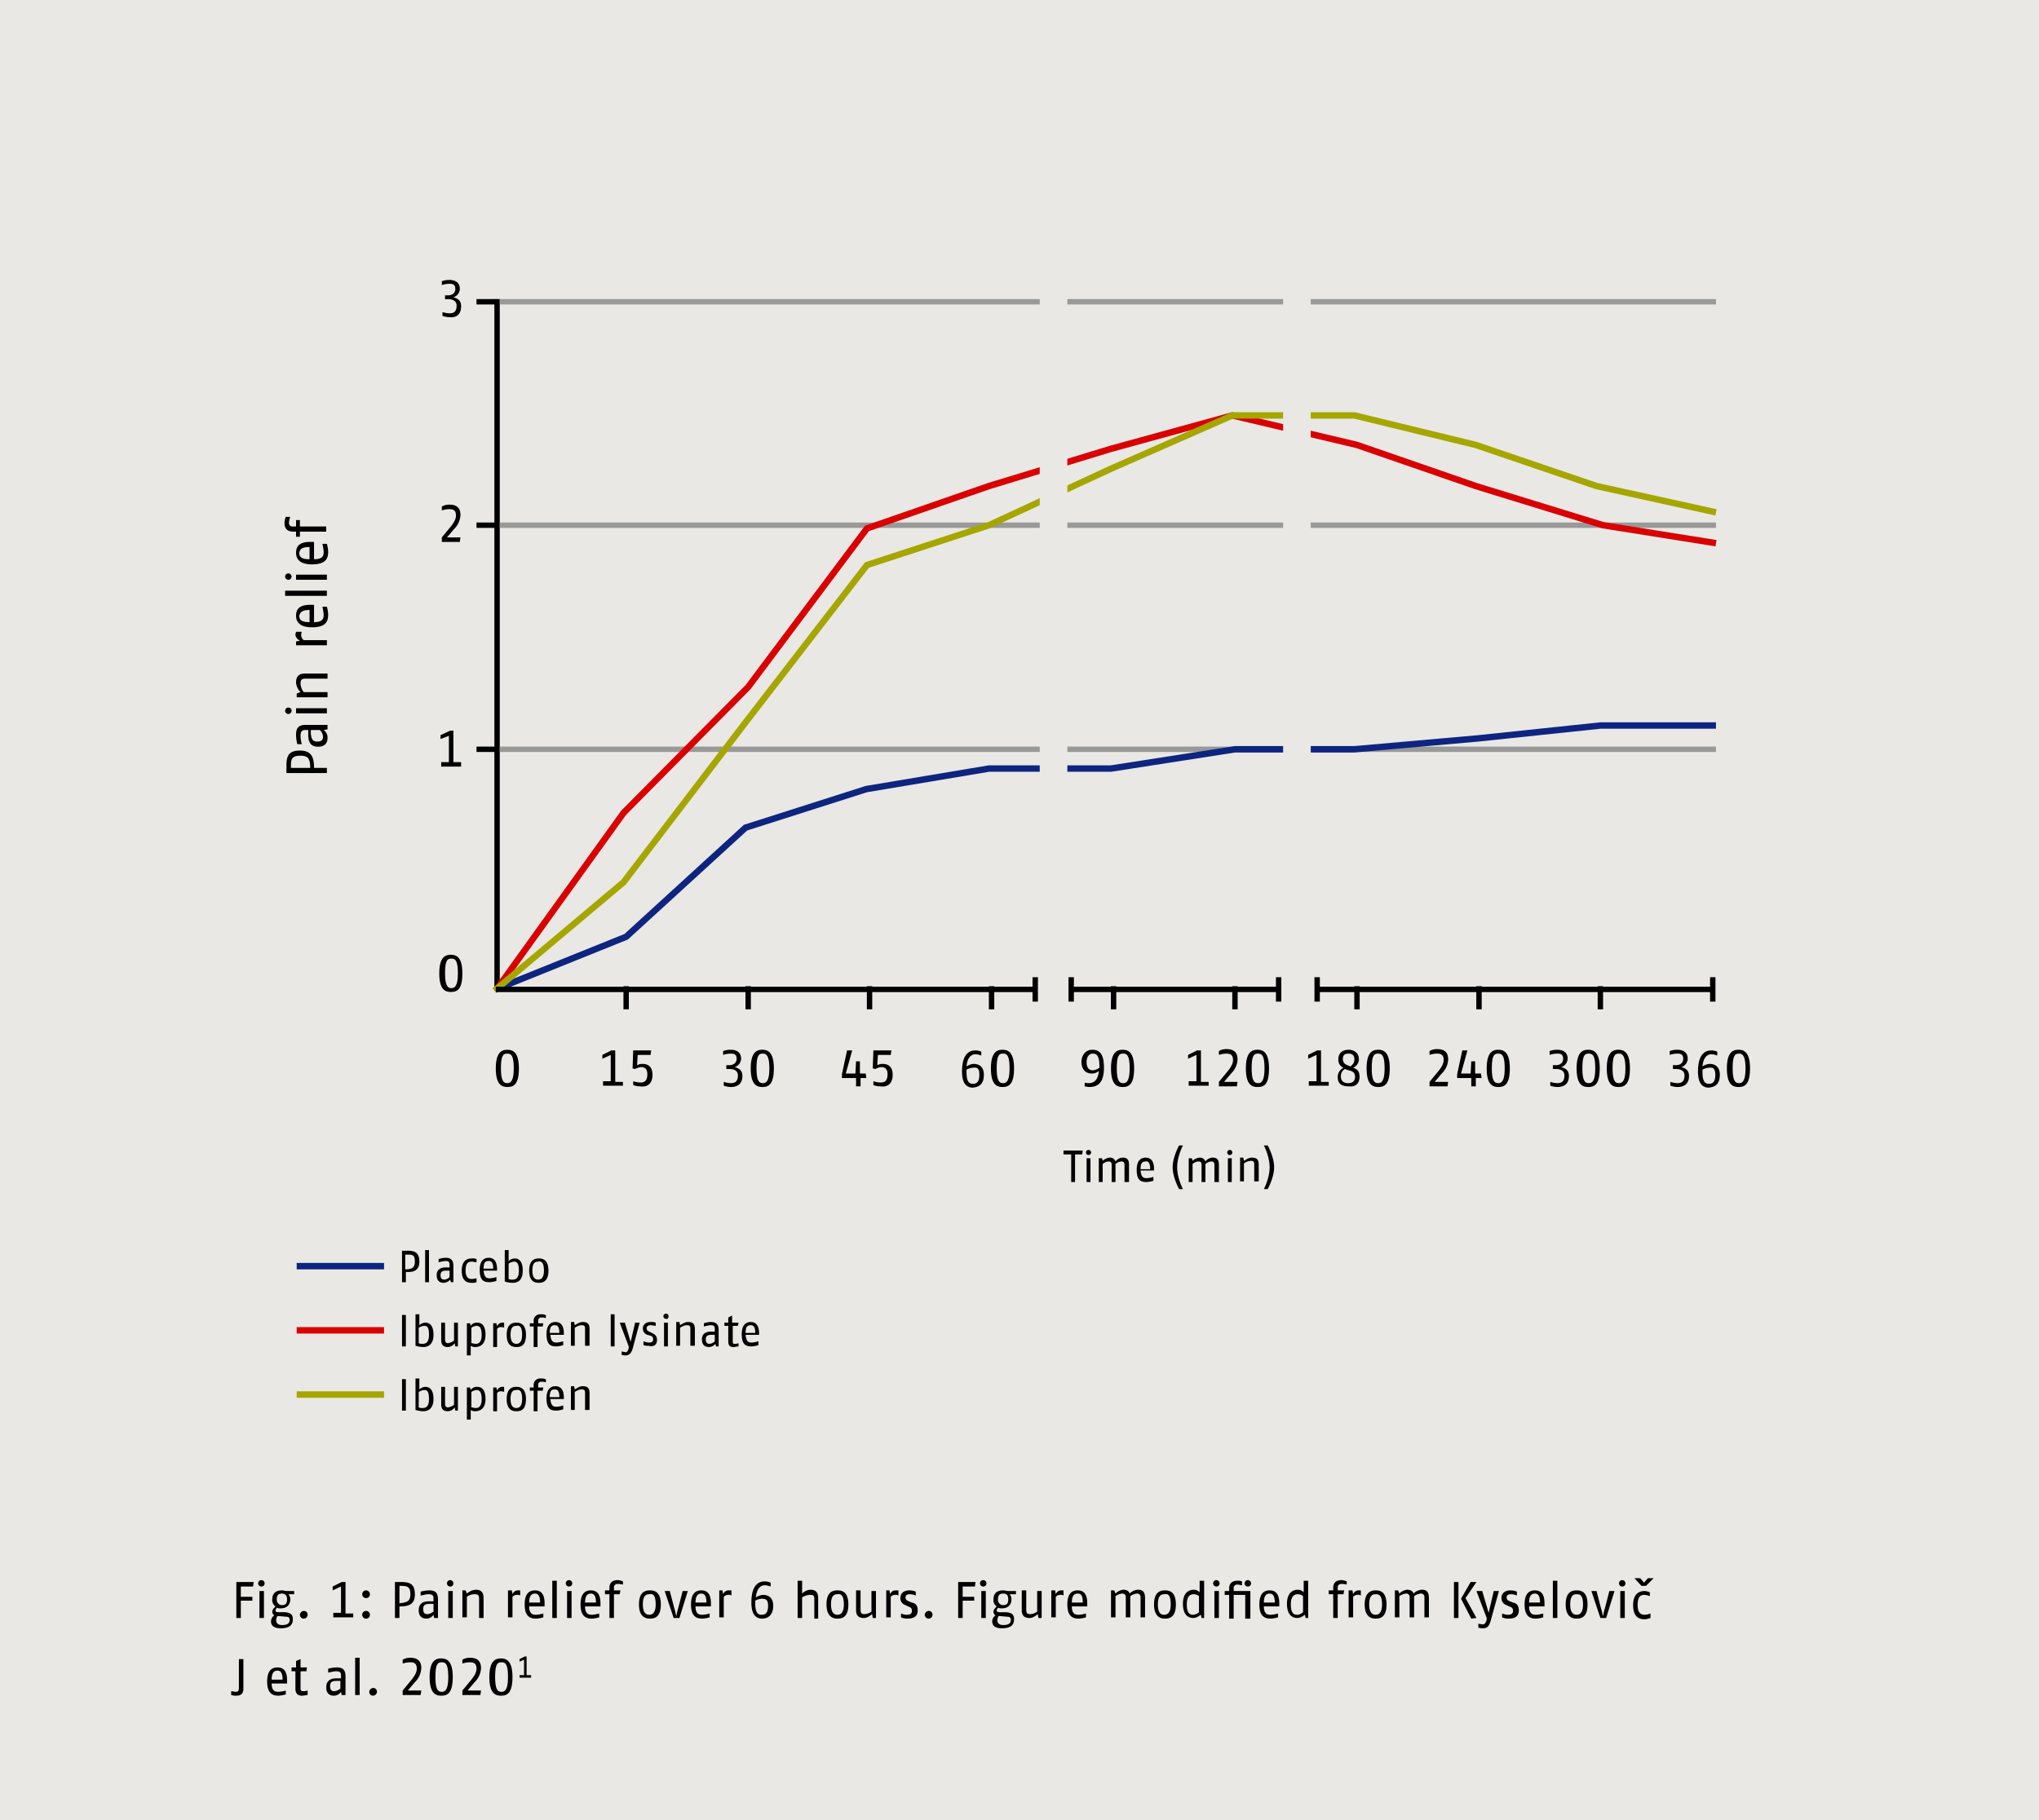 <svg xmlns="http://www.w3.org/2000/svg" xmlns:xlink="http://www.w3.org/1999/xlink" width="1024" height="914.343" viewBox="0 0 1024 914.343"><defs><style>.a,.e,.f,.g,.h,.i{fill:none;}.b{fill:#e9e8e4;}.c{clip-path:url(#a);}.d{fill:#73c7c3;}.e{stroke:#000;}.e,.f{stroke-width:2.706px;}.f{stroke:#999;}.g{stroke:#0e2580;}.g,.h,.i{stroke-width:3.225px;}.h{stroke:#d90001;}.i{stroke:#a6a601;}</style><clipPath id="a" transform="translate(0 0)"><rect class="a" width="1024" height="914.343"/></clipPath></defs><rect class="b" width="1024" height="914.343"/><g class="c"><path d="M229.957,488.94c0,6.45-1.613,7.418-3.225,7.418s-3.225-.645-3.225-7.418,1.29-7.418,3.225-7.418,3.225.968,3.225,7.418m2.258,0c0-8.386-3.225-9.353-5.805-9.353s-5.805.968-5.805,9.353c0,8.063,2.903,9.353,5.805,9.353s5.805-.968,5.805-9.353" transform="translate(0 0)"/></g><polygon points="231.569 385.089 231.569 382.831 227.699 382.831 227.699 367.027 226.086 367.027 221.248 369.285 221.248 371.22 225.441 369.608 225.441 382.831 221.571 382.831 221.571 385.089 231.569 385.089"/><g class="c"><path d="M231.247,269.949h-6.773l3.548-4.193a10.468,10.468,0,0,0,3.225-7.095c0-3.87-2.258-5.16-5.483-5.16a6.878,6.878,0,0,0-3.87.968v1.935a12.029,12.029,0,0,1,3.87-.645c1.935,0,3.225.645,3.225,3.225,0,1.935-1.29,3.87-2.58,5.483l-4.515,5.483v2.258h9.031Z" transform="translate(0 0)"/></g><g class="c"><path d="M231.569,153.842c0-2.903-1.613-3.87-3.87-4.515a4.543,4.543,0,0,0,3.225-4.193c0-3.87-3.225-4.515-5.16-4.515a10.53,10.53,0,0,0-3.87.645v1.935a12.029,12.029,0,0,1,3.87-.645c1.613,0,2.903.323,2.903,2.58,0,2.58-2.258,3.225-3.548,3.225h-1.613v1.935h1.613c1.935,0,4.193.645,4.193,3.225,0,2.903-1.29,3.87-3.548,3.87a11.592,11.592,0,0,1-3.548-.645V158.68a11.595,11.595,0,0,0,3.548.645c2.58.323,5.805-.645,5.805-5.483" transform="translate(0 0)"/></g><g class="c"><path class="d" d="M742.44,496.68" transform="translate(0 0)"/></g><line class="e" x1="249.63" y1="150.294" x2="249.63" y2="497.648"/><line class="e" x1="239.31" y1="151.584" x2="250.92" y2="151.584"/><line class="f" x1="250.92" y1="151.584" x2="861.773" y2="151.584"/><line class="e" x1="239.31" y1="263.821" x2="250.92" y2="263.821"/><line class="f" x1="250.92" y1="263.821" x2="861.773" y2="263.821"/><line class="e" x1="239.31" y1="376.38" x2="250.92" y2="376.38"/><line class="f" x1="250.92" y1="376.38" x2="861.773" y2="376.38"/><line class="e" x1="375.735" y1="507.001" x2="375.735" y2="495.39"/><line class="e" x1="497.97" y1="507.001" x2="497.97" y2="495.39"/><line class="e" x1="681.484" y1="507.001" x2="681.484" y2="495.39"/><line class="e" x1="620.205" y1="507.001" x2="620.205" y2="495.39"/><line class="e" x1="742.763" y1="507.001" x2="742.763" y2="495.39"/><line class="e" x1="803.719" y1="507.001" x2="803.719" y2="495.39"/><line class="e" x1="314.457" y1="507.001" x2="314.457" y2="495.39"/><line class="e" x1="436.692" y1="507.001" x2="436.692" y2="495.39"/><line class="e" x1="559.249" y1="507.001" x2="559.249" y2="495.39"/><g class="c"><path d="M876.609,536.673c0,6.45-1.613,7.418-3.225,7.418s-3.225-.645-3.225-7.418,1.29-7.418,3.225-7.418c1.613,0,3.225.968,3.225,7.418m2.258,0c0-8.386-3.225-9.353-5.805-9.353s-5.805.968-5.805,9.353c0,8.063,2.903,9.353,5.805,9.353s5.805-.968,5.805-9.353m-17.416,3.225c0,3.87-1.613,4.515-3.225,4.515S855,543.768,855,538.608v-1.29a7.636,7.636,0,0,1,3.225-.968c1.935-.323,3.225.323,3.225,3.548m2.258,0c0-4.515-2.903-5.483-5.16-5.483a7.432,7.432,0,0,0-3.548,1.29c.323-3.87,1.935-6.128,4.515-6.128a9.42,9.42,0,0,1,2.903.645v-1.935a7.702,7.702,0,0,0-2.903-.645c-4.838,0-6.773,4.193-6.773,10.643,0,6.773,2.903,8.063,5.483,8.063,2.258-.323,5.483-.968,5.483-6.45m-15.481.645c0-2.903-1.613-3.87-3.87-4.515a4.543,4.543,0,0,0,3.225-4.193c0-3.87-3.225-4.515-5.16-4.515a10.53,10.53,0,0,0-3.87.645V529.9a12.03,12.03,0,0,1,3.87-.645c1.613,0,2.903.323,2.903,2.58,0,2.58-2.258,3.225-3.548,3.225h-1.613v1.935h1.613c1.935,0,4.193.645,4.193,3.225,0,2.903-1.29,3.87-3.548,3.87a11.596,11.596,0,0,1-3.548-.645v1.935a11.595,11.595,0,0,0,3.548.645c2.58,0,5.806-.968,5.806-5.483" transform="translate(0 0)"/></g><g class="c"><path d="M816.297,536.673c0,6.45-1.613,7.418-3.225,7.418s-3.225-.645-3.225-7.418,1.29-7.418,3.225-7.418c1.613,0,3.225.968,3.225,7.418m2.258,0c0-8.386-3.225-9.353-5.805-9.353s-5.805.968-5.805,9.353c0,8.063,2.903,9.353,5.805,9.353s5.805-.968,5.805-9.353m-17.416,0c0,6.45-1.613,7.418-3.225,7.418s-3.225-.645-3.225-7.418,1.29-7.418,3.225-7.418,3.225.968,3.225,7.418m2.258,0c0-8.386-3.225-9.353-5.805-9.353s-5.805.968-5.805,9.353c0,8.063,2.903,9.353,5.805,9.353s5.805-.968,5.805-9.353m-15.481,3.87c0-2.903-1.613-3.87-3.87-4.515a4.543,4.543,0,0,0,3.225-4.193c0-3.87-3.225-4.515-5.16-4.515a10.529,10.529,0,0,0-3.87.645V529.9a12.03,12.03,0,0,1,3.87-.645c1.613,0,2.903.323,2.903,2.58,0,2.58-2.258,3.225-3.548,3.225h-1.613v1.935h1.613c1.935,0,4.193.645,4.193,3.225,0,2.903-1.29,3.87-3.548,3.87a11.594,11.594,0,0,1-3.548-.645v1.935a11.594,11.594,0,0,0,3.548.645c2.58,0,5.805-.968,5.805-5.483" transform="translate(0 0)"/></g><g class="c"><path d="M755.664,536.673c0,6.45-1.613,7.418-3.225,7.418s-3.225-.645-3.225-7.418,1.29-7.418,3.225-7.418,3.225.968,3.225,7.418m2.58,0c0-8.386-3.225-9.353-5.805-9.353s-5.805.968-5.805,9.353c0,8.063,2.903,9.353,5.805,9.353s5.805-.968,5.805-9.353m-14.513,2.58h-2.903V533.125h-1.935l-.323,6.128h-4.838l3.225-11.611h-2.58l-2.58,11.933v1.935h7.096v4.193H741.15v-4.193h2.903Zm-16.448,4.193H720.509l3.548-4.193a10.468,10.468,0,0,0,3.225-7.095c0-3.87-2.258-5.16-5.483-5.16a6.879,6.879,0,0,0-3.87.968V529.9a12.027,12.027,0,0,1,3.87-.645c1.935,0,3.225.645,3.225,3.225,0,1.935-1.29,3.87-2.58,5.483l-4.515,5.483v2.258h9.031Z" transform="translate(0 0)"/></g><g class="c"><path d="M695.352,536.673c0,6.45-1.613,7.418-3.225,7.418s-3.225-.645-3.225-7.418,1.29-7.418,3.225-7.418,3.225.968,3.225,7.418m2.58,0c0-8.386-3.225-9.353-5.805-9.353s-5.805.968-5.805,9.353c0,8.063,2.903,9.353,5.805,9.353s5.805-.968,5.805-9.353m-17.416,4.193c0,2.258-1.29,3.225-3.548,3.225-1.935,0-3.548-.968-3.548-3.225a4.128,4.128,0,0,1,1.935-3.87l1.935.645c1.613.323,3.225.968,3.225,3.225m-.323-8.708c0,1.935-.968,2.58-1.935,3.548l-1.613-.645a3.171,3.171,0,0,1-2.258-2.903c0-2.258.968-2.903,2.903-2.903,1.613,0,2.903.645,2.903,2.903m2.58,8.708c0-2.903-1.29-3.87-3.225-4.515a4.724,4.724,0,0,0,2.903-4.193c0-3.87-3.225-4.838-5.16-4.838-2.258,0-5.16.968-5.16,4.838a4.152,4.152,0,0,0,2.58,4.193,5.239,5.239,0,0,0-2.903,4.515c0,3.87,2.258,4.838,5.805,4.838,2.58.323,5.16-.968,5.16-4.838m-15.481,4.838v-2.258h-3.87V527.642h-1.935L656.973,529.9v1.935l4.193-1.935v13.223h-3.87v2.258h9.998Z" transform="translate(0 0)"/></g><g class="c"><path d="M635.041,536.673c0,6.45-1.613,7.418-3.225,7.418s-3.225-.645-3.225-7.418,1.29-7.418,3.225-7.418,3.225.968,3.225,7.418m2.258,0c0-8.386-3.225-9.353-5.805-9.353s-5.805.968-5.805,9.353c0,8.063,2.903,9.353,5.805,9.353,3.225,0,5.805-.968,5.805-9.353m-15.803,6.773h-6.773l3.548-4.193a10.468,10.468,0,0,0,3.225-7.095c0-3.87-2.258-5.16-5.483-5.16a6.878,6.878,0,0,0-3.87.968V529.9a12.026,12.026,0,0,1,3.87-.645c1.935,0,3.225.645,3.225,3.225,0,1.935-1.29,3.87-2.58,5.483l-4.515,5.483v2.258h9.03Zm-14.513,2.258v-2.258h-3.87V527.642h-1.935L596.661,529.9v1.935l4.193-1.935v13.223h-3.87v2.258h9.998Z" transform="translate(0 0)"/></g><g class="c"><path d="M567.312,536.673c0,6.45-1.613,7.418-3.225,7.418s-3.225-.645-3.225-7.418,1.29-7.418,3.225-7.418,3.225.968,3.225,7.418m2.258,0c0-8.386-3.225-9.353-5.805-9.353s-5.805.968-5.805,9.353c0,8.063,2.903,9.353,5.805,9.353s5.805-.968,5.805-9.353m-17.416-.323a6.81,6.81,0,0,1-3.225,1.29c-2.58,0-3.225-1.935-3.225-4.193s.968-4.193,3.225-4.193c2.903,0,3.225,3.225,3.225,7.095m2.258,0c0-4.838-.968-9.03-5.805-9.03-3.548,0-5.483,2.903-5.483,6.128,0,3.548,1.935,5.805,5.16,5.805a5.157,5.157,0,0,0,3.548-1.29c-.323,5.16-3.225,6.128-4.838,6.128-.645,0-1.935,0-2.258-.323v1.935a18.183,18.183,0,0,0,2.258.323c3.87,0,7.418-1.613,7.418-9.676" transform="translate(0 0)"/></g><g class="c"><path d="M507.001,536.673c0,6.45-1.613,7.418-3.225,7.418s-3.225-.645-3.225-7.418,1.29-7.418,3.225-7.418,3.225.968,3.225,7.418m2.258,0c0-8.386-3.225-9.353-5.805-9.353s-5.805.968-5.805,9.353c0,8.063,2.903,9.353,5.805,9.353s5.805-.968,5.805-9.353m-17.416,3.225c0,3.87-1.613,4.515-3.225,4.515s-3.225-.645-3.225-5.805v-1.29a7.636,7.636,0,0,1,3.225-.968c2.258-.323,3.225.323,3.225,3.548m2.258,0c0-4.515-2.903-5.483-5.16-5.483a7.432,7.432,0,0,0-3.548,1.29c.323-3.87,1.935-6.128,4.515-6.128a9.42,9.42,0,0,1,2.903.645v-1.935a7.703,7.703,0,0,0-2.903-.645c-4.838,0-6.773,4.193-6.773,10.643,0,6.773,2.903,8.063,5.483,8.063,2.258-.323,5.483-.968,5.483-6.45" transform="translate(0 0)"/></g><g class="c"><path d="M448.302,539.898c0-5.16-3.548-5.483-5.16-5.483a6.076,6.076,0,0,0-2.58.645l.323-5.16h6.45l.323-2.258h-9.03l-.323,9.03,1.29.323a7.705,7.705,0,0,1,2.903-.968c1.29,0,3.225.323,3.225,3.548,0,3.87-1.935,4.193-3.548,4.193a11.595,11.595,0,0,1-3.548-.645v1.935a9.954,9.954,0,0,0,3.548.645c1.935.323,6.128,0,6.128-5.805m-13.546-.645h-2.903V533.125h-1.935l-.323,6.128h-4.838l3.225-11.611h-2.58l-2.58,11.933v1.935h7.095v4.193h2.258v-4.193h2.903Z" transform="translate(0 0)"/></g><g class="c"><path d="M386.379,536.673c0,6.45-1.613,7.418-3.225,7.418s-3.225-.645-3.225-7.418,1.29-7.418,3.225-7.418c1.613,0,3.225.968,3.225,7.418m2.258,0c0-8.386-3.225-9.353-5.805-9.353s-5.805.968-5.805,9.353c0,8.063,2.903,9.353,5.805,9.353s5.805-.968,5.805-9.353m-15.803,3.87c0-2.903-1.613-3.87-3.87-4.515a4.543,4.543,0,0,0,3.225-4.193c0-3.87-3.225-4.515-5.16-4.515a10.529,10.529,0,0,0-3.87.645V529.9a12.03,12.03,0,0,1,3.87-.645c1.613,0,2.903.323,2.903,2.58,0,2.58-2.258,3.225-3.548,3.225H364.77v1.935h1.613c1.935,0,4.193.645,4.193,3.225,0,2.903-1.29,3.87-3.548,3.87a11.595,11.595,0,0,1-3.548-.645v1.935a11.595,11.595,0,0,0,3.548.645c2.58,0,5.805-.968,5.805-5.483" transform="translate(0 0)"/></g><g class="c"><path d="M327.68,539.898c0-5.16-3.548-5.483-5.16-5.483a6.077,6.077,0,0,0-2.58.645l.323-5.16h6.45l.323-2.258h-9.03l-.323,9.03,1.29.323a7.706,7.706,0,0,1,2.903-.968c1.29,0,3.225.323,3.225,3.548,0,3.87-1.935,4.193-3.548,4.193a11.594,11.594,0,0,1-3.548-.645v1.935a9.954,9.954,0,0,0,3.548.645c1.935.323,6.128,0,6.128-5.805m-14.836,5.805v-2.258h-3.87V527.642h-1.935L302.524,529.9v1.935l4.193-1.935v13.223h-3.87v2.258h9.998Z" transform="translate(0 0)"/></g><g class="c"><path d="M258.016,536.673c0,6.45-1.613,7.418-3.225,7.418s-3.225-.645-3.225-7.418,1.29-7.418,3.225-7.418,3.225.968,3.225,7.418m2.58,0c0-8.386-3.225-9.353-5.805-9.353s-5.805.968-5.805,9.353c0,8.063,2.903,9.353,5.805,9.353s5.805-.968,5.805-9.353" transform="translate(0 0)"/></g><polyline class="g" points="249.63 496.68 314.457 470.556 374.445 415.728 435.079 396.377 496.68 386.056 557.959 386.056 620.205 376.38 680.194 376.38 742.44 370.898 803.719 364.447 861.773 364.447"/><polyline class="h" points="249.63 496.68 313.167 408.31 375.735 345.096 435.402 265.434 496.68 244.147 557.959 225.441 618.915 208.67 681.484 223.506 741.15 244.147 805.009 263.821 861.773 272.852"/><polyline class="i" points="248.34 497.648 313.167 443.142 374.445 362.835 435.402 283.817 496.68 263.821 557.959 235.439 618.915 208.67 680.194 208.67 741.15 223.506 801.784 244.147 861.773 257.371"/><rect class="b" x="522.159" y="94.176" width="13.868" height="416.05"/><rect class="b" x="644.394" y="90.628" width="13.868" height="416.05"/><line class="e" x1="860.16" y1="497.003" x2="661.488" y2="497.003"/><line class="e" x1="860.16" y1="490.875" x2="860.16" y2="503.131"/><line class="e" x1="661.488" y1="490.875" x2="661.488" y2="503.131"/><line class="e" x1="519.902" y1="497.003" x2="248.985" y2="497.003"/><line class="e" x1="519.902" y1="490.875" x2="519.902" y2="503.131"/><line class="e" x1="537.963" y1="497.003" x2="642.137" y2="497.003"/><line class="e" x1="537.963" y1="490.875" x2="537.963" y2="503.131"/><line class="e" x1="642.137" y1="490.875" x2="642.137" y2="503.131"/><g class="c"><path d="M143.521,259.628a9.416,9.416,0,0,0-.645,2.903c0,2.58.968,4.515,4.515,4.515h1.29v2.58h1.935v-2.58H163.84v-2.58H150.617v-3.225h-1.935v3.225H147.069a1.71,1.71,0,0,1-1.935-1.935,9.418,9.418,0,0,1,.645-2.903Zm11.933,15.159v6.128c-4.193,0-5.16-1.29-5.16-3.225.323-1.613.968-2.903,5.16-2.903m1.935-2.58H155.777c-6.128,0-7.095,2.903-7.095,5.483,0,2.903,1.613,5.805,8.063,5.805,7.418,0,8.063-3.548,8.063-6.45a16.188,16.188,0,0,0-.645-3.87h-2.258a23.819,23.819,0,0,1,.645,3.87c0,1.613,0,3.87-4.838,3.87v-8.708Zm6.773,16.448H148.682v2.58h15.481Zm-19.351-.645a1.613,1.613,0,1,0,1.613,1.613,1.728,1.728,0,0,0-1.613-1.613m19.351,8.708H143.199v2.58h20.964Zm-8.708,9.676v6.128c-4.193,0-5.16-1.29-5.16-3.225.323-1.29.968-2.903,5.16-2.903m1.935-2.58H155.777c-6.128,0-7.095,2.903-7.095,5.483,0,2.903,1.613,5.805,8.063,5.805,7.418,0,8.063-3.548,8.063-6.45a16.189,16.189,0,0,0-.645-3.87h-2.258a23.819,23.819,0,0,1,.645,3.87c0,1.613,0,3.87-4.838,3.87v-8.708Zm-8.708,13.546c0,.323-.323.968-.323,1.29,0,1.613,1.29,2.58,2.258,3.225l-1.935.323v1.935h15.481v-2.58H152.552a3.265,3.265,0,0,1-1.29-2.258,4.09,4.09,0,0,1,.323-1.935Zm15.481,20.964H153.197c-3.548,0-4.515,1.935-4.515,4.515a7.543,7.543,0,0,0,2.258,4.838l-1.935.645v1.935H164.485v-2.58H152.552a7.595,7.595,0,0,1-1.613-4.193c0-1.29,0-2.58,2.258-2.58H164.485v-2.58Zm0,17.416H148.682v2.58h15.481Zm-19.351-.323a1.613,1.613,0,1,0,1.613,1.613,1.524,1.524,0,0,0-1.613-1.613m15.803,11.288a5.132,5.132,0,0,1,1.613,3.225c0,1.29-.323,2.58-2.903,2.58s-2.903-1.613-3.225-3.87v-1.935Zm3.548-2.58H153.519c-4.193,0-4.838,2.258-4.838,5.16a19.036,19.036,0,0,0,.645,4.515h2.258a14.311,14.311,0,0,1-.645-4.193c0-1.613.323-2.903,2.258-2.903h1.613v2.58c0,2.58.645,5.805,4.838,5.805s4.838-2.58,4.838-4.515a4.538,4.538,0,0,0-1.935-3.87l1.935-.323v-2.258Zm-13.223,15.481c3.87,0,4.838,1.613,4.838,6.128h-9.676v-.968c0-3.225.323-5.16,4.838-5.16m-.323-2.58c-5.805,0-6.773,2.903-6.773,7.74v3.548h20.319v-2.58h-6.45c0-5.805-1.613-8.708-7.095-8.708" transform="translate(0 0)"/></g><g class="c"><path d="M639.879,586.341c0-5.16-3.225-10.966-3.225-10.966h-1.935s2.903,5.483,2.903,10.966-2.903,10.966-2.903,10.966h1.935s3.225-5.805,3.225-10.966m-7.74,7.418v-8.708c0-2.903-1.29-3.548-3.548-3.548-1.613,0-3.225,1.29-3.87,1.613l-.323-1.613h-1.613v11.933h1.935v-9.03a6.81,6.81,0,0,1,3.225-1.29c.968,0,1.935,0,1.935,1.613v8.708h2.258Zm-13.546-11.933h-1.935v11.933h1.935Zm.323-2.903a1.29,1.29,0,1,0-1.29,1.29,1.387,1.387,0,0,0,1.29-1.29m-6.773,14.836v-8.708c0-2.903-1.29-3.548-3.225-3.548a4.723,4.723,0,0,0-3.548,1.935,2.821,2.821,0,0,0-2.903-1.935,6.066,6.066,0,0,0-3.548,1.613l-.323-1.29h-1.613v11.933h1.935v-9.031a4.804,4.804,0,0,1,2.903-1.29c.968,0,1.613.323,1.613,1.613v8.708h1.935v-9.031a4.804,4.804,0,0,1,2.903-1.29c.968,0,1.613.323,1.613,1.613v8.708Zm-18.061,3.548s-2.903-5.483-2.903-10.966,2.903-10.966,2.903-10.966h-1.935s-3.225,5.805-3.225,10.966,3.225,10.966,3.225,10.966Zm-16.448-9.998H572.795c0-3.225.968-3.87,2.58-3.87.968-.323,2.258.323,2.258,3.87m1.935,1.29v-1.29c0-4.838-2.258-5.805-4.193-5.805-2.258,0-4.515,1.29-4.515,6.128,0,5.805,2.58,6.128,5.16,6.128a14.196,14.196,0,0,0,3.225-.645v-1.935a14.191,14.191,0,0,1-3.225.645c-1.29,0-2.903,0-3.225-3.87h6.773Zm-12.578,5.16v-8.708c0-2.903-1.29-3.548-3.225-3.548a4.722,4.722,0,0,0-3.548,1.935,2.821,2.821,0,0,0-2.903-1.935,6.066,6.066,0,0,0-3.548,1.613l-.323-1.29h-1.613v11.933h1.935v-9.031a4.803,4.803,0,0,1,2.903-1.29c.968,0,1.613.323,1.613,1.613v8.708h1.935v-9.031a4.803,4.803,0,0,1,2.903-1.29c.968,0,1.613.323,1.613,1.613v8.708Zm-19.351-11.933h-1.935v11.933h1.935Zm.323-2.903a1.29,1.29,0,1,0-1.29,1.29,1.387,1.387,0,0,0,1.29-1.29m-4.193-.968h-9.676V579.89h3.87v13.868h1.935V579.89h3.548Z" transform="translate(0 0)"/></g><g class="c"><path d="M266.724,842.744v-1.29h-2.258v-9.353h-.968l-2.58,1.29v1.29l2.258-.968v7.74h-2.258v1.29Zm-11.611-.322c0,6.45-1.613,7.418-3.225,7.418s-3.225-.645-3.225-7.418,1.29-7.418,3.225-7.418,3.225.968,3.225,7.418m2.258,0c0-8.386-3.225-9.353-5.805-9.353s-5.805.968-5.805,9.353c0,8.063,2.903,9.353,5.805,9.353s5.805-.968,5.805-9.353m-15.803,6.773h-6.773l3.548-4.193a10.468,10.468,0,0,0,3.225-7.096c0-3.87-2.258-5.16-5.483-5.16a6.878,6.878,0,0,0-3.87.968v1.935a12.029,12.029,0,0,1,3.87-.645c1.935,0,3.225.645,3.225,3.225,0,1.935-1.29,3.87-2.58,5.483l-4.515,5.483v2.258h9.03Zm-16.448-6.773c0,6.45-1.613,7.418-3.225,7.418s-3.225-.645-3.225-7.418,1.29-7.418,3.225-7.418,3.225.968,3.225,7.418m2.258,0c0-8.386-3.225-9.353-5.805-9.353s-5.805.968-5.805,9.353c0,8.063,2.903,9.353,5.805,9.353s5.805-.968,5.805-9.353m-15.803,6.773H204.8l3.548-4.193a10.468,10.468,0,0,0,3.225-7.096c0-3.87-2.258-5.16-5.483-5.16a6.879,6.879,0,0,0-3.87.968v1.935a12.03,12.03,0,0,1,3.87-.645c1.935,0,3.225.645,3.225,3.225,0,1.935-1.29,3.87-2.58,5.483l-4.515,5.483v2.258H211.25Zm-22.254.645a1.859,1.859,0,0,0-1.935-1.935,2.081,2.081,0,0,0-1.935,1.935,1.859,1.859,0,0,0,1.935,1.935,2.081,2.081,0,0,0,1.935-1.935m-8.708-17.093h-2.258V851.452h2.258Zm-9.676,15.481a5.794,5.794,0,0,1-2.903,1.29c-1.29,0-2.258-.323-2.258-2.58s1.29-2.58,3.548-2.58h1.613Zm2.58,3.225v-9.353c0-3.87-1.935-4.515-4.515-4.515a18.875,18.875,0,0,0-4.193.645v1.935c.645,0,2.58-.645,3.87-.645,1.613,0,2.58.323,2.58,1.935v1.613H169c-2.258,0-5.16.645-5.16,4.515,0,3.548,2.258,4.193,3.87,4.193a4.374,4.374,0,0,0,3.548-1.935l.323,1.613Zm-19.029-2.258a6.297,6.297,0,0,1-2.258.323c-.968,0-1.29-.323-1.29-1.29v-8.708h2.903l.323-1.935h-3.225v-4.193l-2.258.968v3.225h-2.258v1.935h1.935v8.708c0,2.58,1.29,3.548,3.225,3.548.968,0,2.258-.323,2.903-.323Zm-12.578-5.483h-5.483c0-3.548,1.29-4.515,2.903-4.515,1.29,0,2.58.645,2.58,4.515m2.258,1.613v-1.29c0-5.483-2.58-6.45-4.838-6.45-2.58,0-5.16,1.29-5.16,7.095,0,6.45,3.225,7.096,5.805,7.096a16.637,16.637,0,0,0,3.548-.645v-1.935a16.644,16.644,0,0,1-3.548.645c-1.29,0-3.548,0-3.548-4.193h7.74Zm-21.931,2.903v-14.836h-2.258v14.513c0,1.29-.323,1.935-1.613,1.935-.645,0-1.613-.323-2.258-.323v1.935a8.015,8.015,0,0,0,2.58.323c2.258,0,3.548-.968,3.548-3.548" transform="translate(0 0)"/></g><g class="c"><path d="M830.488,792.753h-2.903L825.65,795.011l-1.935-2.258h-2.903l3.548,3.87h2.258Zm-1.613,17.739a9.417,9.417,0,0,1-2.903.645c-1.613,0-3.548-.645-3.548-4.838,0-4.838,1.935-5.16,3.548-5.16a9.971,9.971,0,0,1,2.58.645v-1.935a7.589,7.589,0,0,0-2.58-.645c-1.935,0-5.805.645-5.805,7.096s3.548,7.095,5.805,7.095a9.42,9.42,0,0,0,2.903-.645Zm-12.901-11.288h-2.258V812.75h2.258Zm.323-3.87a1.613,1.613,0,1,0-1.613,1.613,1.524,1.524,0,0,0,1.613-1.613m-5.483,3.87h-2.58l-2.258,8.708c-.645,1.935-.645,2.903-.968,3.87-.323-.968-.323-1.935-.968-3.87l-2.258-8.708h-2.58L803.719,812.75h2.903Zm-15.803,6.773c0,4.838-2.258,5.16-3.225,5.16s-3.225-.323-3.225-5.16,1.935-5.16,3.225-5.16,3.225,0,3.225,5.16m2.258,0c0-6.45-3.225-7.095-5.483-7.095-2.58,0-5.483.968-5.483,7.095s3.225,7.095,5.483,7.095,5.483-.645,5.483-7.095M782.11,794.043h-2.258V812.75H782.11Zm-8.708,10.966h-5.483c0-3.548,1.29-4.515,2.903-4.515,1.29,0,2.58.645,2.58,4.515m2.258,1.613v-1.29c0-5.483-2.58-6.45-4.838-6.45-2.58,0-5.16,1.29-5.16,7.095,0,6.45,3.225,7.095,5.805,7.095a16.643,16.643,0,0,0,3.548-.645V810.492a16.642,16.642,0,0,1-3.548.645c-1.29,0-3.548,0-3.548-4.193h7.74Zm-12.901,2.258c0-2.58-1.29-3.548-2.903-3.87l-1.613-.645c-.645-.323-1.613-.645-1.613-1.935s.968-1.613,2.258-1.613a7.703,7.703,0,0,1,2.903.645v-1.935a8.092,8.092,0,0,0-3.225-.645c-2.58,0-4.515,1.29-4.515,3.87a3.622,3.622,0,0,0,2.58,3.548l1.29.645c.968.323,1.935.645,1.935,2.258s-1.29,1.935-2.58,1.935a7.702,7.702,0,0,1-2.903-.645v1.935a7.701,7.701,0,0,0,2.903.645c2.903,0,5.483-.645,5.483-4.193m-9.998-9.676h-2.58l-2.58,10.966-3.225-10.966h-2.903l5.16,13.546v.645c-.323,1.935-1.29,2.58-1.935,2.58s-1.613-.323-2.258-.323v1.935a6.297,6.297,0,0,0,2.258.323c1.613,0,2.903-.323,3.87-3.548Zm-20.319-4.515h-2.258V812.75h2.258Zm9.03,18.061-5.483-9.998,5.483-8.063H738.57l-4.838,8.386,5.16,9.998Zm-23.866,0v-9.998c0-3.225-1.29-4.193-3.548-4.193a6.396,6.396,0,0,0-4.193,1.935c-.323-1.29-1.613-1.935-3.225-1.935a6.313,6.313,0,0,0-3.87,1.935l-.645-1.613h-1.613v13.546H702.77V801.784a6.811,6.811,0,0,1,3.225-1.29,1.698,1.698,0,0,1,1.935,1.935v9.998h2.258V801.784a6.81,6.81,0,0,1,3.225-1.29,1.698,1.698,0,0,1,1.935,1.935v9.998h2.258Zm-23.544-6.773c0,4.838-2.258,5.16-3.225,5.16s-3.225-.323-3.225-5.16,1.935-5.16,3.225-5.16,3.225,0,3.225,5.16m2.258,0c0-6.45-3.225-7.095-5.483-7.095s-5.483.968-5.483,7.095,3.225,7.095,5.483,7.095,5.483-.645,5.483-7.095m-12.578-7.095h-1.29a2.924,2.924,0,0,0-2.903,1.935l-.323-1.935h-1.935v13.546h2.258V802.106a2.928,2.928,0,0,1,2.258-.968,2.417,2.417,0,0,1,1.613.323v-2.58Zm-7.418-4.515a7.591,7.591,0,0,0-2.58-.645c-2.258,0-4.193.968-4.193,3.87v1.29h-2.258v1.935h2.258V812.75h2.258V800.816h2.903l.323-1.935h-3.225v-1.29a1.71,1.71,0,0,1,1.935-1.935,8.016,8.016,0,0,1,2.58.323Zm-21.931,15.481a4.873,4.873,0,0,1-2.903,1.29c-1.29,0-3.225-.323-3.225-5.16,0-4.515,1.935-5.16,3.548-5.16a3.893,3.893,0,0,1,2.58.968v8.063Zm2.58,2.903V794.043H654.715v5.805a4.03,4.03,0,0,0-2.903-1.29c-1.613,0-5.483.645-5.483,7.095,0,6.128,3.225,7.095,5.16,7.095s3.225-1.29,3.87-1.613l.323,1.613Zm-16.771-7.74h-5.483c0-3.548,1.29-4.515,2.903-4.515,1.29,0,2.58.645,2.58,4.515m2.258,1.613v-1.29c0-5.483-2.58-6.45-4.838-6.45-2.58,0-5.16,1.29-5.16,7.095,0,6.45,3.225,7.095,5.805,7.095a16.643,16.643,0,0,0,3.548-.645V810.492a16.643,16.643,0,0,1-3.548.645c-1.29,0-3.548,0-3.548-4.193h7.74ZM627.946,812.75V799.204H619.56v-1.29a1.71,1.71,0,0,1,1.935-1.935c.968,0,1.613.323,2.258.323V794.366a4.783,4.783,0,0,0-2.258-.323c-2.258,0-4.193.968-4.193,3.87v1.29H615.045v1.935h2.258v11.933H619.56V801.139h5.805v11.933h2.58Zm.323-17.416a1.613,1.613,0,1,0-1.613,1.613,1.524,1.524,0,0,0,1.613-1.613m-16.126,3.87h-2.258V812.75h2.258Zm.323-3.87a1.613,1.613,0,1,0-1.613,1.613,1.524,1.524,0,0,0,1.613-1.613m-10.321,14.513a4.873,4.873,0,0,1-2.903,1.29c-1.29,0-3.225-.323-3.225-5.16,0-4.515,1.935-5.16,3.548-5.16a3.893,3.893,0,0,1,2.58.968v8.063Zm2.58,2.903V794.043h-2.258v5.805a4.03,4.03,0,0,0-2.903-1.29c-1.613,0-5.483.645-5.483,7.095,0,6.128,3.225,7.095,5.16,7.095s3.225-1.29,3.87-1.613l.323,1.613Zm-16.771-6.773c0,4.838-2.258,5.16-3.225,5.16-1.29,0-3.225-.323-3.225-5.16s1.935-5.16,3.225-5.16c1.613-.323,3.225,0,3.225,5.16m2.58,0c0-6.45-3.225-7.095-5.483-7.095-2.58,0-5.483.968-5.483,7.095s3.225,7.095,5.483,7.095,5.483-.645,5.483-7.095m-15.481,6.773v-9.998c0-3.225-1.29-4.193-3.548-4.193a6.396,6.396,0,0,0-4.193,1.935c-.323-1.29-1.613-1.935-3.225-1.935a6.313,6.313,0,0,0-3.87,1.935l-.645-1.613h-1.613v13.546h2.258V801.784a6.811,6.811,0,0,1,3.225-1.29,1.698,1.698,0,0,1,1.935,1.935v9.998h2.258V801.784a6.81,6.81,0,0,1,3.225-1.29,1.698,1.698,0,0,1,1.935,1.935v9.998h2.258Zm-31.284-7.74h-5.483c0-3.548,1.29-4.515,2.903-4.515s2.58.645,2.58,4.515m2.258,1.613v-1.29c0-5.483-2.58-6.45-4.838-6.45-2.58,0-5.16,1.29-5.16,7.095,0,6.45,3.225,7.095,5.805,7.095a16.643,16.643,0,0,0,3.548-.645V810.492a16.643,16.643,0,0,1-3.548.645c-1.29,0-3.548,0-3.548-4.193h7.74Zm-11.611-7.74h-1.29a2.924,2.924,0,0,0-2.903,1.935l-.323-1.935h-1.935v13.546h2.258V802.106a2.928,2.928,0,0,1,2.258-.968,2.417,2.417,0,0,1,1.613.323v-2.58ZM523.127,812.75V799.204h-2.258v10.321a6.005,6.005,0,0,1-3.548,1.29c-1.613,0-1.935-.645-1.935-2.58v-9.353h-2.258v9.998c0,2.903,1.613,3.87,3.87,3.87,1.935,0,3.225-1.29,4.193-1.935l.323,1.935Zm-15.481.968c0,1.613-.968,2.58-3.87,2.58-1.935,0-2.903-.968-2.903-2.58a4.585,4.585,0,0,1,.645-1.935h.645l3.548.323c1.29,0,1.935.323,1.935,1.613m-1.29-10.321c0,1.935-.645,2.903-2.58,2.903a2.634,2.634,0,0,1-2.58-2.903c0-1.935.645-2.903,2.58-2.903S506.356,801.461,506.356,803.397Zm3.87-2.58v-1.613h-3.87c-.968,0-1.613-.323-2.58-.323-2.903,0-4.838,1.29-4.838,4.515a3.776,3.776,0,0,0,1.613,3.548c-.645.645-1.613,1.613-1.613,2.58a2.299,2.299,0,0,0,.968,1.935,3.849,3.849,0,0,0-1.613,2.903c0,2.58,1.935,3.548,4.838,3.548,3.548,0,6.128-.968,6.128-4.515,0-2.58-1.29-3.225-3.87-3.548h-3.225c-1.29,0-1.613-.323-1.613-.968,0-.323.323-.645.645-1.29a4.09,4.09,0,0,0,1.935.323c2.903,0,4.838-1.613,4.838-4.515a3.662,3.662,0,0,0-.968-2.58Zm-15.158-1.613H492.81V812.75h2.258Zm.323-3.87a1.613,1.613,0,1,0-1.613,1.613,1.524,1.524,0,0,0,1.613-1.613m-5.483-.645h-8.708V812.75h2.258v-8.708h5.805v-1.935H483.457v-5.16h6.128ZM468.299,811.137a1.859,1.859,0,0,0-1.935-1.935,2.081,2.081,0,0,0-1.935,1.935,1.935,1.935,0,0,0,3.87,0m-7.418-2.258c0-2.58-1.29-3.548-2.903-3.87l-1.613-.645c-.645-.323-1.613-.645-1.613-1.935s.968-1.613,2.258-1.613a7.702,7.702,0,0,1,2.903.645v-1.935a8.091,8.091,0,0,0-3.225-.645c-2.58,0-4.515,1.29-4.515,3.87a3.622,3.622,0,0,0,2.58,3.548l1.29.645c.968.323,1.935.645,1.935,2.258s-1.29,1.935-2.58,1.935a7.703,7.703,0,0,1-2.903-.645v1.935a7.702,7.702,0,0,0,2.903.645c2.903,0,5.483-.645,5.483-4.193m-9.676-9.998h-1.29a2.924,2.924,0,0,0-2.903,1.935l-.323-1.935h-1.613v13.546h2.258V802.106a2.928,2.928,0,0,1,2.258-.968,2.417,2.417,0,0,1,1.613.323ZM439.917,812.75V799.204h-2.258v10.321a6.005,6.005,0,0,1-3.548,1.29c-1.613,0-1.935-.645-1.935-2.58v-9.353h-2.258v9.998c0,2.903,1.613,3.87,3.87,3.87,1.935,0,3.225-1.29,4.193-1.935l.323,1.935Zm-16.126-6.773c0,4.838-2.258,5.16-3.225,5.16s-3.225-.323-3.225-5.16,1.935-5.16,3.225-5.16c1.29-.323,3.225,0,3.225,5.16m2.258,0c0-6.45-3.225-7.095-5.483-7.095-2.58,0-5.483.968-5.483,7.095s3.225,7.095,5.483,7.095,5.483-.645,5.483-7.095M410.89,812.75v-9.998c0-3.225-1.613-4.193-3.87-4.193a6.396,6.396,0,0,0-4.193,1.935v-6.45H400.57V812.75h2.258V802.429a7.903,7.903,0,0,1,3.87-1.29c1.29,0,2.258,0,2.258,1.935v9.998H410.89Zm-25.157-6.128c0,3.87-1.613,4.515-3.225,4.515s-3.225-.645-3.225-5.805v-1.29a7.636,7.636,0,0,1,3.225-.968c2.258,0,3.225.645,3.225,3.548m2.58,0c0-4.515-2.903-5.483-5.16-5.483a7.431,7.431,0,0,0-3.548,1.29c.323-3.87,1.935-6.128,4.515-6.128a9.417,9.417,0,0,1,2.903.645V795.011a7.702,7.702,0,0,0-2.903-.645c-4.838,0-6.773,4.193-6.773,10.643,0,6.773,2.903,8.063,5.483,8.063,1.935,0,5.483-.968,5.483-6.45m-20.964-7.74h-1.29a2.924,2.924,0,0,0-2.903,1.935l-.323-1.935H361.222v13.546H363.48V802.106a2.928,2.928,0,0,1,2.258-.968,2.417,2.417,0,0,1,1.613.323Zm-12.578,6.128h-5.483c0-3.548,1.29-4.515,2.903-4.515,1.29,0,2.58.645,2.58,4.515m2.258,1.613v-1.29c0-5.483-2.58-6.45-4.838-6.45-2.58,0-5.16,1.29-5.16,7.095,0,6.45,3.225,7.095,5.805,7.095a16.643,16.643,0,0,0,3.548-.645V810.492a16.643,16.643,0,0,1-3.548.645c-1.29,0-3.548,0-3.548-4.193h7.74Zm-11.611-7.418h-2.58l-2.258,8.708c-.645,1.935-.645,2.903-.968,3.87-.323-.968-.323-1.935-.968-3.87l-2.258-8.708h-2.58l4.515,13.546h2.903Zm-16.126,6.773c0,4.838-2.258,5.16-3.225,5.16s-3.225-.323-3.225-5.16,1.935-5.16,3.225-5.16c1.613-.323,3.225,0,3.225,5.16m2.58,0c0-6.45-3.225-7.095-5.483-7.095-2.58,0-5.483.968-5.483,7.095s3.225,7.095,5.483,7.095,5.483-.645,5.483-7.095M312.844,794.366a7.591,7.591,0,0,0-2.58-.645c-2.258,0-4.193.968-4.193,3.87v1.29h-2.258v1.935h2.258V812.75h2.258V800.816h2.903l.323-1.935h-3.225v-1.29a1.71,1.71,0,0,1,1.935-1.935,8.016,8.016,0,0,1,2.58.323Zm-13.546,10.643h-5.483c0-3.548,1.29-4.515,2.903-4.515,1.29,0,2.58.645,2.58,4.515m2.258,1.613v-1.29c0-5.483-2.58-6.45-4.838-6.45-2.58,0-5.16,1.29-5.16,7.095,0,6.45,3.225,7.095,5.805,7.095a16.643,16.643,0,0,0,3.548-.645V810.492a16.643,16.643,0,0,1-3.548.645c-1.29,0-3.548,0-3.548-4.193h7.74Zm-14.513-7.418h-2.258V812.75h2.258Zm.323-3.87a1.613,1.613,0,1,0-1.613,1.613,1.524,1.524,0,0,0,1.613-1.613m-7.74-1.29h-2.258V812.75h2.258Zm-8.386,10.966h-5.483c0-3.548,1.29-4.515,2.903-4.515,1.29,0,2.58.645,2.58,4.515m2.258,1.613v-1.29c0-5.483-2.58-6.45-4.838-6.45-2.58,0-5.16,1.29-5.16,7.095,0,6.45,3.225,7.095,5.805,7.095a16.643,16.643,0,0,0,3.548-.645V810.492a16.643,16.643,0,0,1-3.548.645c-1.29,0-3.548,0-3.548-4.193h7.74Zm-11.933-7.74h-1.29a2.924,2.924,0,0,0-2.903,1.935l-.323-1.935h-1.935v13.546h2.258V802.106a2.928,2.928,0,0,1,2.258-.968,2.417,2.417,0,0,1,1.613.323v-2.58ZM242.857,812.75v-9.998c0-3.225-1.613-4.193-3.87-4.193a7.373,7.373,0,0,0-4.515,1.935l-.645-1.613h-1.613v13.546h2.258V802.106a6.198,6.198,0,0,1,3.87-1.29c.968,0,2.258,0,2.258,1.935V812.75h2.258Zm-15.481-13.546h-2.258V812.75h2.258Zm.323-3.87a1.613,1.613,0,1,0-1.613,1.613,1.524,1.524,0,0,0,1.613-1.613m-9.998,14.191a5.796,5.796,0,0,1-2.903,1.29c-1.29,0-2.258-.323-2.258-2.58s1.29-2.58,3.548-2.58h1.613Zm2.258,3.225v-9.353c0-3.87-1.935-4.515-4.515-4.515a18.877,18.877,0,0,0-4.193.645v1.935c.645,0,2.58-.645,3.87-.645,1.613,0,2.58.323,2.58,1.935v1.613h-2.258c-2.258,0-5.16.645-5.16,4.515,0,3.548,2.258,4.193,3.87,4.193a4.374,4.374,0,0,0,3.548-1.935l.323,1.613h1.935ZM206.09,800.816c0,3.225-1.29,4.193-5.483,4.515v-8.708h.645c3.225,0,4.838.323,4.838,4.193m2.258,0c0-5.16-2.58-6.128-6.773-6.128H198.35V812.75h2.258v-5.805c5.16,0,7.74-1.29,7.74-6.128M185.771,811.137a1.935,1.935,0,1,0-1.935,1.935,1.859,1.859,0,0,0,1.935-1.935m0-10.321a1.935,1.935,0,1,0-1.935,1.935,1.859,1.859,0,0,0,1.935-1.935M177.386,812.75V810.492h-3.87V794.688h-1.935l-4.515,2.258v1.935l4.193-1.935V810.17h-3.87v2.258h9.998Zm-22.899-1.613a1.859,1.859,0,0,0-1.935-1.935,2.081,2.081,0,0,0-1.935,1.935,1.935,1.935,0,0,0,3.87,0m-9.03,2.58c0,1.613-.968,2.58-3.87,2.58-1.935,0-2.903-.968-2.903-2.58a4.585,4.585,0,0,1,.645-1.935h.645l3.548.323c1.29,0,1.935.323,1.935,1.613m-1.29-10.321c0,1.935-.645,2.903-2.58,2.903a2.634,2.634,0,0,1-2.58-2.903c0-1.935.645-2.903,2.58-2.903C143.199,800.494,144.166,801.461,144.166,803.397Zm3.548-2.58v-1.613h-3.548c-.968,0-1.613-.323-2.58-.323-2.903,0-4.838,1.29-4.838,4.515a3.775,3.775,0,0,0,1.613,3.548c-.645.645-1.613,1.613-1.613,2.58a2.299,2.299,0,0,0,.968,1.935,3.849,3.849,0,0,0-1.613,2.903c0,2.58,1.935,3.548,4.838,3.548,3.548,0,6.128-.968,6.128-4.515,0-2.58-1.29-3.225-3.87-3.548h-3.225c-1.29,0-1.613-.323-1.613-.968,0-.323.323-.645.645-1.29a4.09,4.09,0,0,0,1.935.323c2.903,0,4.838-1.613,4.838-4.515a3.662,3.662,0,0,0-.968-2.58Zm-15.158-1.613h-2.258V812.75h2.258Zm.323-3.87a1.613,1.613,0,1,0-1.613,1.613,1.524,1.524,0,0,0,1.613-1.613m-5.483-.645h-8.708V812.75h2.258v-8.708H126.75v-1.935h-5.805v-5.16h6.128Z" transform="translate(0 0)"/></g><g class="c"><path d="M296.073,708.576v-8.708c0-2.903-1.29-3.548-3.548-3.548-1.613,0-3.225,1.29-3.87,1.613l-.323-1.613H286.72v11.933h1.935v-9.031a6.811,6.811,0,0,1,3.225-1.29c.968,0,1.935,0,1.935,1.613v8.708h2.258Zm-15.159-6.773h-4.838c0-3.225.968-3.87,2.58-3.87,1.29,0,2.258.645,2.258,3.87m2.258,1.613v-1.29c0-4.838-2.258-5.805-4.193-5.805-2.258,0-4.515,1.29-4.515,6.128,0,5.805,2.58,6.128,5.16,6.128a14.196,14.196,0,0,0,3.225-.645v-1.935a14.196,14.196,0,0,1-3.225.645c-1.29,0-2.903,0-3.225-3.87h6.773Zm-9.353-10.643a4.782,4.782,0,0,0-2.258-.323,3.219,3.219,0,0,0-3.548,3.548v.968h-1.935v1.613h1.935v10.321h1.935V698.578h2.58l.323-1.613h-2.58v-1.29a1.524,1.524,0,0,1,1.613-1.613,6.297,6.297,0,0,1,2.258.323v-1.613ZM262.209,702.77c0,4.193-1.935,4.515-2.903,4.515s-2.903-.323-2.903-4.515,1.613-4.515,2.903-4.515c1.29-.323,2.903,0,2.903,4.515m1.935,0c0-5.483-2.903-6.128-4.838-6.128-2.258,0-4.838.968-4.838,6.128,0,5.483,2.903,6.128,4.838,6.128,2.258,0,4.838-.645,4.838-6.128m-10.966-6.128H252.21a2.81,2.81,0,0,0-2.58,1.935l-.323-1.613h-1.613v11.933H249.63v-9.031a1.95,1.95,0,0,1,1.935-.968,2.907,2.907,0,0,1,1.613.323ZM241.89,702.77c0,3.87-1.613,4.515-2.903,4.515-.968,0-1.613-.323-2.258-.323v-7.74a4.807,4.807,0,0,1,2.58-.968C240.6,698.255,241.89,698.9,241.89,702.77Zm1.935,0c0-5.483-2.58-6.128-4.193-6.128a3.559,3.559,0,0,0-3.225,1.613l-.323-1.29h-1.613V713.091h1.935v-4.838a3.758,3.758,0,0,0,2.258.645C240.277,708.898,243.825,708.253,243.825,702.77Zm-13.868,5.805V696.643h-1.935v9.031a7.298,7.298,0,0,1-2.903,1.29c-1.29,0-1.613-.645-1.613-2.258v-8.063H221.571v8.708c0,2.58,1.29,3.548,3.225,3.548a4.374,4.374,0,0,0,3.548-1.935l.323,1.613ZM215.443,702.77c0,4.193-1.935,4.515-3.225,4.515a4.091,4.091,0,0,1-1.935-.323v-7.74a6.158,6.158,0,0,1,2.58-.968c1.29,0,2.58,0,2.58,4.515m2.258,0c0-5.805-2.903-6.128-4.193-6.128a4.874,4.874,0,0,0-2.903,1.29V692.45H208.67v15.803a13.862,13.862,0,0,0,3.87.645c1.29,0,5.16-.323,5.16-6.128m-13.868-9.998h-1.935v15.803h1.935Z" transform="translate(0 0)"/></g><g class="c"><path d="M379.283,669.551h-4.838c0-3.225.968-3.87,2.58-3.87,1.29,0,2.258.645,2.258,3.87m1.935,1.613v-1.29c0-4.838-2.258-5.805-4.193-5.805-2.258,0-4.515,1.29-4.515,6.128,0,5.805,2.58,6.128,5.16,6.128a14.195,14.195,0,0,0,3.225-.645v-1.935a14.195,14.195,0,0,1-3.225.645c-1.29,0-2.903,0-3.225-3.87h6.773Zm-10.321,3.548a4.794,4.794,0,0,1-1.935.323c-.645,0-.968,0-.968-1.29v-7.74h2.58l.323-1.613h-3.225v-3.548l-1.935.968v2.58h-1.935v1.613h1.935v7.74c0,2.258.968,2.903,2.58,2.903.968,0,1.935-.323,2.58-.323Zm-11.933-.968a3.982,3.982,0,0,1-2.58,1.29c-.968,0-1.935-.323-1.935-2.258s1.29-2.258,2.903-2.258h1.613Zm1.935,2.58v-8.386c0-3.225-1.935-3.87-3.87-3.87a11.597,11.597,0,0,0-3.548.645v1.613a27.936,27.936,0,0,1,3.225-.645c1.29,0,2.258,0,2.258,1.935v1.29h-1.935c-1.935,0-4.515.645-4.515,3.87s1.935,3.87,3.548,3.87a4.426,4.426,0,0,0,3.225-1.613l.323,1.29h1.29Zm-11.933,0v-8.708c0-2.903-1.29-3.548-3.548-3.548-1.613,0-3.225,1.29-3.87,1.613l-.323-1.613h-1.613v11.933h1.935v-9.03a6.81,6.81,0,0,1,3.225-1.29c.968,0,1.935,0,1.935,1.613v8.708h2.258Zm-13.546-11.933h-1.935v11.933h1.935Zm.323-3.225a1.29,1.29,0,1,0-1.29,1.29c.645.323,1.29-.323,1.29-1.29m-5.805,11.933c0-2.258-1.29-2.903-2.58-3.548l-1.29-.645c-.645-.323-1.29-.645-1.29-1.613,0-1.29.968-1.613,1.935-1.613s1.935.323,2.58.323v-1.613a6.286,6.286,0,0,0-2.58-.323c-2.258,0-3.87,1.29-3.87,3.225a3.323,3.323,0,0,0,2.258,3.225l1.29.323c.968.323,1.613.645,1.613,1.935,0,1.613-1.29,1.613-2.258,1.613a7.594,7.594,0,0,1-2.58-.645v1.935a6.288,6.288,0,0,0,2.58.323c1.935.645,4.193,0,4.193-2.903m-8.708-8.708H318.972l-2.258,9.675-2.903-9.675h-2.58l4.515,11.933v.645c-.323,1.935-.968,2.258-1.613,2.258s-1.29-.323-1.935-.323v1.613a4.091,4.091,0,0,0,1.935.323c1.29,0,2.58-.323,3.548-3.225Zm-12.578-4.193h-1.935v16.126h1.935Zm-12.578,16.126v-8.708c0-2.903-1.29-3.548-3.548-3.548-1.613,0-3.225,1.29-3.87,1.613l-.323-1.613H286.72v11.933h1.935v-9.03a6.81,6.81,0,0,1,3.225-1.29c.968,0,1.935,0,1.935,1.613v8.708h2.258Zm-15.159-6.773h-4.838c0-3.225.968-3.87,2.58-3.87,1.29,0,2.258.645,2.258,3.87m2.258,1.613v-1.29c0-4.838-2.258-5.805-4.193-5.805-2.258,0-4.515,1.29-4.515,6.128,0,5.805,2.58,6.128,5.16,6.128a14.197,14.197,0,0,0,3.225-.645v-1.935a14.196,14.196,0,0,1-3.225.645c-1.29,0-2.903,0-3.225-3.87h6.773ZM273.819,660.52a4.782,4.782,0,0,0-2.258-.323,3.219,3.219,0,0,0-3.548,3.548v.968h-1.935v1.613h1.935v10.321h1.935V666.326h2.58l.323-1.613h-2.58v-1.29a1.524,1.524,0,0,1,1.613-1.613,6.295,6.295,0,0,1,2.258.323V660.52Zm-11.611,9.998c0,4.193-1.935,4.515-2.903,4.515s-2.903-.323-2.903-4.515,1.613-4.515,2.903-4.515c1.29-.323,2.903,0,2.903,4.515m1.935,0c0-5.483-2.903-6.128-4.838-6.128-2.258,0-4.838.968-4.838,6.128,0,5.483,2.903,6.128,4.838,6.128,2.258,0,4.838-.645,4.838-6.128m-10.966-6.128H252.21a2.81,2.81,0,0,0-2.58,1.935l-.323-1.613h-1.613v11.933H249.63v-9.031a1.95,1.95,0,0,1,1.935-.968,2.908,2.908,0,0,1,1.613.323ZM241.89,670.518c0,3.87-1.613,4.515-2.903,4.515-.968,0-1.613-.323-2.258-.323v-7.74a4.806,4.806,0,0,1,2.58-.968C240.6,666.003,241.89,666.648,241.89,670.518Zm1.935,0c0-5.483-2.58-6.128-4.193-6.128a3.559,3.559,0,0,0-3.225,1.613l-.323-1.29h-1.613v16.126h1.935v-4.838a3.759,3.759,0,0,0,2.258.645C240.277,676.646,243.825,676.001,243.825,670.518Zm-13.868,5.805V664.391h-1.935v9.03a7.298,7.298,0,0,1-2.903,1.29c-1.29,0-1.613-.645-1.613-2.258v-8.063H221.571v8.708c0,2.58,1.29,3.548,3.225,3.548a4.374,4.374,0,0,0,3.548-1.935l.323,1.613Zm-14.513-5.805c0,4.193-1.935,4.515-3.225,4.515a4.09,4.09,0,0,1-1.935-.323v-7.74a6.157,6.157,0,0,1,2.58-.968c1.29,0,2.58,0,2.58,4.515m2.258,0c0-5.805-2.903-6.128-4.193-6.128a4.874,4.874,0,0,0-2.903,1.29v-5.483H208.67v15.803a13.858,13.858,0,0,0,3.87.645c1.29,0,5.16-.323,5.16-6.128M203.832,660.52h-1.935v15.803h1.935Z" transform="translate(0 0)"/></g><g class="c"><path d="M273.174,638.266c0,4.193-1.935,4.515-2.903,4.515s-2.903-.323-2.903-4.515,1.613-4.515,2.903-4.515c1.29-.323,2.903,0,2.903,4.515m2.258,0c0-5.483-2.903-6.128-4.838-6.128-2.258,0-4.838.968-4.838,6.128,0,5.483,2.903,6.128,4.838,6.128s4.838-.645,4.838-6.128m-14.836,0c0,4.193-1.935,4.515-3.225,4.515a4.091,4.091,0,0,1-1.935-.323v-7.74a6.158,6.158,0,0,1,2.58-.968c.968,0,2.58,0,2.58,4.515m1.935,0c0-5.805-2.903-6.128-4.193-6.128a4.874,4.874,0,0,0-2.903,1.29v-5.483h-1.935v15.803a13.861,13.861,0,0,0,3.87.645c1.613,0,5.16-.323,5.16-6.128m-14.836-.968h-4.838c0-3.225.968-3.87,2.58-3.87,1.29,0,2.258.645,2.258,3.87m1.935,1.613v-1.29c0-4.838-2.258-5.805-4.193-5.805-2.258,0-4.515,1.29-4.515,6.128,0,5.805,2.58,6.128,5.16,6.128a14.195,14.195,0,0,0,3.225-.645v-1.935a14.19,14.19,0,0,1-3.225.645c-1.29,0-2.903,0-3.225-3.87H249.63Zm-10.643,3.225a6.295,6.295,0,0,1-2.258.323c-1.29,0-2.903-.645-2.903-4.193,0-4.193,1.613-4.515,3.225-4.515.645,0,1.613.323,2.258.323v-1.613a4.781,4.781,0,0,0-2.258-.323c-1.935,0-5.16.645-5.16,6.128,0,5.805,3.225,6.128,5.16,6.128a5.489,5.489,0,0,0,2.258-.323v-1.935Zm-13.223-.645a3.981,3.981,0,0,1-2.58,1.29c-.968,0-1.935-.323-1.935-2.258s1.29-2.258,2.903-2.258h1.613Zm1.935,2.58v-8.386c0-3.225-1.935-3.87-3.87-3.87a11.594,11.594,0,0,0-3.548.645v1.613a27.932,27.932,0,0,1,3.225-.645c1.29,0,2.258,0,2.258,1.935v1.29h-1.935c-1.935,0-4.515.645-4.515,3.87s1.935,3.87,3.548,3.87a4.426,4.426,0,0,0,3.225-1.613l.323,1.29Zm-12.256-16.126H213.508v16.126h1.935Zm-7.096,5.805c0,2.903-1.29,3.87-4.838,3.87v-7.418h.645c2.903,0,4.193,0,4.193,3.548m2.258,0c0-4.515-2.258-5.483-5.805-5.483h-2.903v15.803h1.935v-5.16c4.193.323,6.773-.968,6.773-5.16" transform="translate(0 0)"/></g><line class="g" x1="149.004" y1="636.009" x2="192.867" y2="636.009"/><line class="h" x1="149.004" y1="668.261" x2="192.867" y2="668.261"/><line class="i" x1="149.004" y1="700.513" x2="192.867" y2="700.513"/></svg>